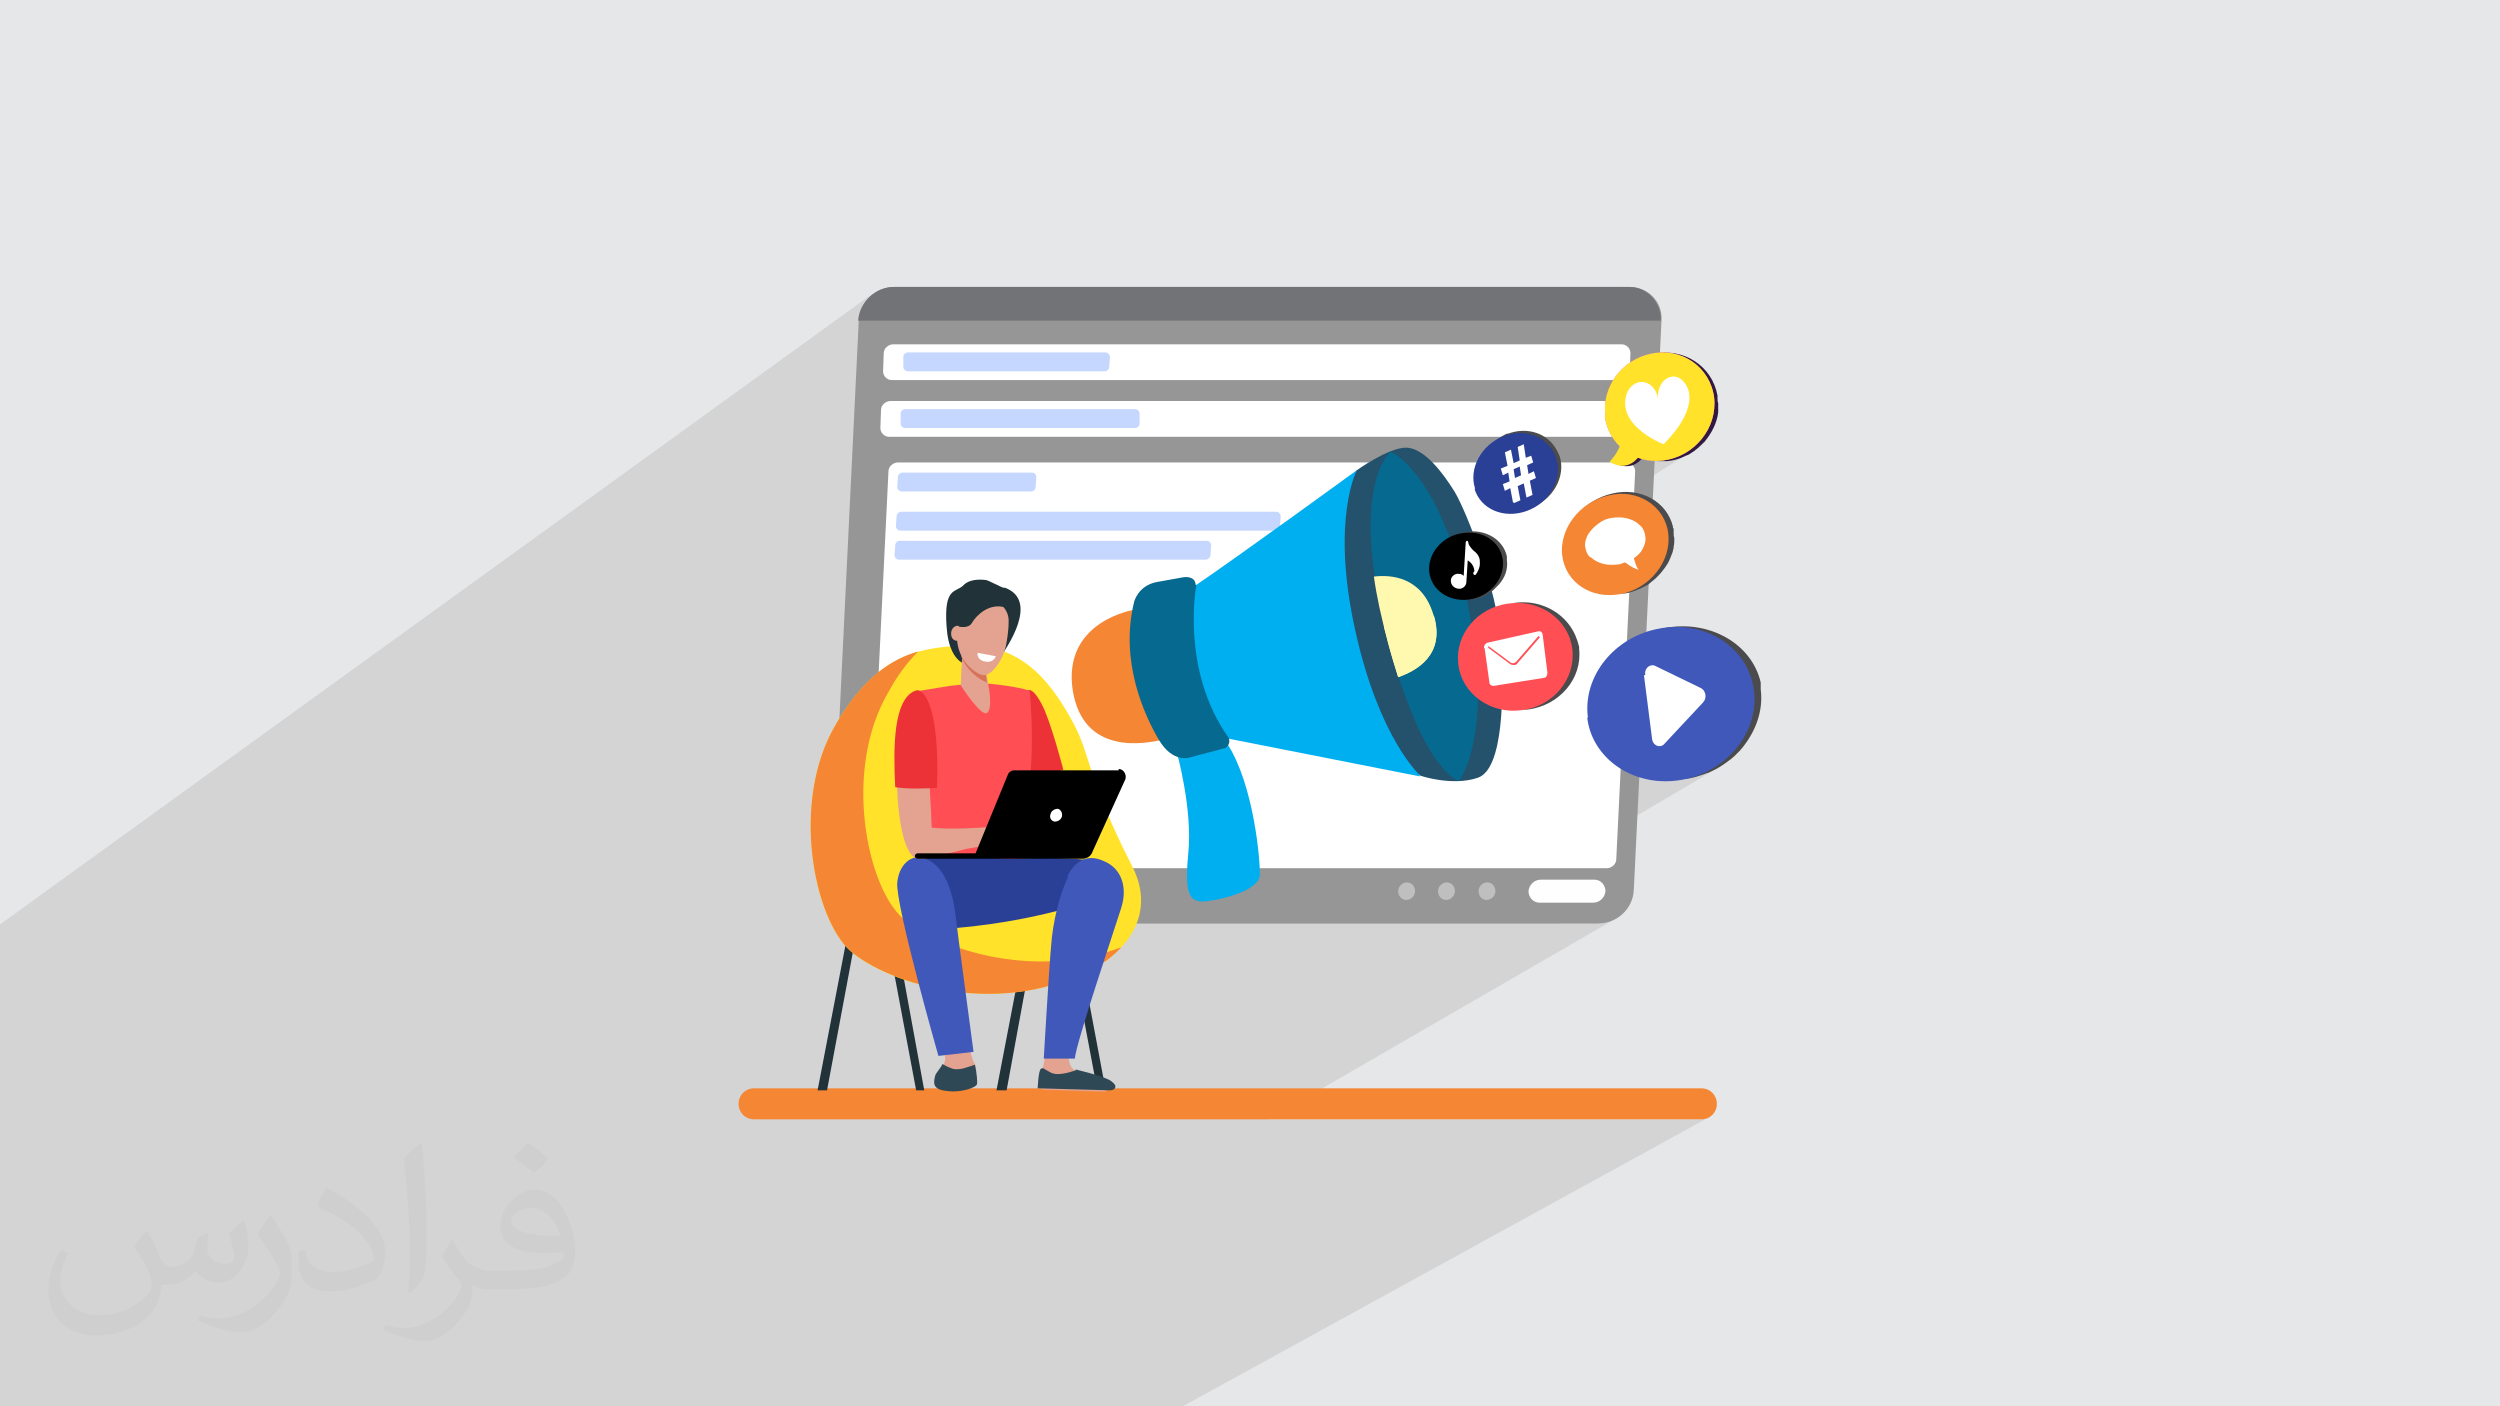<?xml version="1.0" encoding="UTF-8"?>
<!DOCTYPE svg PUBLIC "-//W3C//DTD SVG 1.1//EN" "http://www.w3.org/Graphics/SVG/1.1/DTD/svg11.dtd">
<!-- Creator: CorelDRAW 2017 -->
<svg xmlns="http://www.w3.org/2000/svg" xml:space="preserve" width="3.703in" height="2.083in" version="1.1" style="shape-rendering:geometricPrecision; text-rendering:geometricPrecision; image-rendering:optimizeQuality; fill-rule:evenodd; clip-rule:evenodd"
viewBox="0 0 3703 2083"
 xmlns:xlink="http://www.w3.org/1999/xlink"
 xmlns:xodm="http://www.corel.com/coreldraw/odm/2003">
 <defs>
  <style type="text/css">
   <![CDATA[
    .fil10 {fill:#FEFEFE}
    .fil8 {fill:#727376}
    .fil26 {fill:#FFF8AF}
    .fil7 {fill:#969696}
    .fil23 {fill:#00AFEF}
    .fil24 {fill:#066990}
    .fil25 {fill:#24516C}
    .fil21 {fill:black}
    .fil12 {fill:#213238}
    .fil18 {fill:#2A3F96}
    .fil19 {fill:#2F4855}
    .fil20 {fill:#3F58BA}
    .fil22 {fill:#D8735A}
    .fil14 {fill:#E19B8C}
    .fil17 {fill:#E3A390}
    .fil0 {fill:#E6E7E8}
    .fil15 {fill:#ED3237}
    .fil4 {fill:#F0F0F0}
    .fil3 {fill:#F58634}
    .fil5 {fill:whitesmoke}
    .fil16 {fill:#FF4F55}
    .fil13 {fill:#FFE229}
    .fil6 {fill:white}
    .fil31 {fill:#4B4B4D;fill-rule:nonzero}
    .fil32 {fill:black;fill-rule:nonzero}
    .fil34 {fill:#2A3F96;fill-rule:nonzero}
    .fil33 {fill:#3F58BA;fill-rule:nonzero}
    .fil36 {fill:#F58634;fill-rule:nonzero}
    .fil35 {fill:#FF4F55;fill-rule:nonzero}
    .fil29 {fill:#FFE229;fill-rule:nonzero}
    .fil30 {fill:white;fill-rule:nonzero}
    .fil2 {fill:#373435;fill-opacity:0.031}
    .fil1 {fill:#373435;fill-opacity:0.102}
    .fil9 {fill:#407BFF;fill-opacity:0.302}
    .fil11 {fill:#FEFEFE;fill-opacity:0.4}
    .fil28 {fill:url(#id0);fill-rule:nonzero}
    .fil27 {fill:url(#id1);fill-rule:nonzero}
   ]]>
  </style>
  <linearGradient id="id0" gradientUnits="userSpaceOnUse" x1="5192" y1="1451" x2="5042" y2="1631">
   <stop offset="0" style="stop-opacity:1; stop-color:#FF9085"/>
   <stop offset="1" style="stop-opacity:1; stop-color:#FB6FBB"/>
  </linearGradient>
  <linearGradient id="id1" gradientUnits="userSpaceOnUse" x1="5260" y1="1196" x2="5397" y2="1799">
   <stop offset="0" style="stop-opacity:1; stop-color:#311944"/>
   <stop offset="1" style="stop-opacity:1; stop-color:#893976"/>
  </linearGradient>
 </defs>
 <g id="Layer_x0020_1">
  <polygon class="fil0" points="-1,0 3704,0 3704,2083 -1,2083 "/>
  <polygon class="fil1" points="430,2083 417,2083 411,2083 403,2083 401,2083 400,2083 398,2083 398,2083 397,2083 395,2083 395,2083 395,2083 392,2083 392,2083 388,2083 388,2083 377,2083 376,2083 370,2083 356,2083 355,2083 351,2083 350,2083 346,2083 346,2083 342,2083 335,2083 329,2083 329,2083 324,2083 317,2083 314,2083 314,2083 312,2083 311,2083 308,2083 308,2083 295,2083 290,2083 289,2083 288,2083 288,2083 287,2083 285,2083 281,2083 280,2083 280,2083 279,2083 279,2083 279,2083 279,2083 278,2083 278,2083 277,2083 277,2083 276,2083 276,2083 275,2083 275,2083 274,2083 274,2083 273,2083 272,2083 270,2083 269,2083 265,2083 264,2083 264,2083 264,2083 264,2083 263,2083 263,2083 263,2083 263,2083 263,2083 263,2083 260,2083 252,2083 252,2083 250,2083 250,2083 249,2083 248,2083 248,2083 247,2083 247,2083 247,2083 246,2083 245,2083 245,2083 244,2083 244,2083 243,2083 243,2083 242,2083 242,2083 241,2083 241,2083 241,2083 240,2083 239,2083 238,2083 238,2083 236,2083 236,2083 234,2083 229,2083 227,2083 226,2083 226,2083 226,2083 225,2083 223,2083 218,2083 218,2083 217,2083 215,2083 215,2083 214,2083 211,2083 210,2083 209,2083 209,2083 206,2083 202,2083 200,2083 199,2083 197,2083 197,2083 195,2083 195,2083 190,2083 189,2083 189,2083 187,2083 181,2083 180,2083 178,2083 177,2083 176,2083 175,2083 175,2083 173,2083 173,2083 171,2083 171,2083 171,2083 170,2083 168,2083 167,2083 163,2083 162,2083 162,2083 161,2083 157,2083 156,2083 156,2083 150,2083 150,2083 150,2083 146,2083 146,2083 144,2083 144,2083 144,2083 141,2083 139,2083 139,2083 137,2083 137,2083 136,2083 134,2083 132,2083 126,2083 126,2083 122,2083 120,2083 118,2083 116,2083 116,2083 114,2083 112,2083 111,2083 110,2083 107,2083 107,2083 107,2083 107,2083 105,2083 105,2083 103,2083 100,2083 99,2083 99,2083 98,2083 98,2083 97,2083 96,2083 96,2083 96,2083 92,2083 92,2083 91,2083 88,2083 88,2083 87,2083 86,2083 84,2083 84,2083 83,2083 82,2083 80,2083 73,2083 71,2083 71,2083 69,2083 68,2083 66,2083 64,2083 61,2083 54,2083 51,2083 48,2083 46,2083 44,2083 42,2083 42,2083 40,2083 39,2083 39,2083 38,2083 35,2083 27,2083 23,2083 9,2083 9,2083 7,2083 7,2083 6,2083 5,2083 5,2083 -1,2083 -1,2078 -1,2075 -1,2071 -1,2070 -1,2070 -1,2058 -1,2051 -1,2050 -1,2047 -1,2044 -1,2027 -1,2027 -1,2026 -1,2024 -1,2023 -1,2021 -1,2019 -1,2015 -1,2014 -1,2014 -1,2013 -1,2004 -1,2003 -1,1997 -1,1996 -1,1988 -1,1980 -1,1977 -1,1976 -1,1966 -1,1963 -1,1961 -1,1957 -1,1957 -1,1955 -1,1955 -1,1953 -1,1952 -1,1948 -1,1945 -1,1944 -1,1936 -1,1936 -1,1930 -1,1926 -1,1926 -1,1926 -1,1925 -1,1905 -1,1905 -1,1902 -1,1900 -1,1900 -1,1898 -1,1896 -1,1895 -1,1888 -1,1887 -1,1884 -1,1881 -1,1881 -1,1877 -1,1869 -1,1868 -1,1868 -1,1864 -1,1864 -1,1856 -1,1849 -1,1842 -1,1832 -1,1831 -1,1830 -1,1779 -1,1777 -1,1771 -1,1769 -1,1741 -1,1731 -1,1719 -1,1715 -1,1704 -1,1694 -1,1682 -1,1682 -1,1681 -1,1679 -1,1655 -1,1645 -1,1634 -1,1633 -1,1632 -1,1630 -1,1616 -1,1613 -1,1610 -1,1575 -1,1564 -1,1552 -1,1549 -1,1530 -1,1525 -1,1525 -1,1522 -1,1504 -1,1502 -1,1494 -1,1481 -1,1478 -1,1454 -1,1451 -1,1391 -1,1391 -1,1370 -1,1370 1291,436 1288,439 1295,434 1291,436 1288,440 1284,443 1281,447 1278,451 1276,456 1274,460 1273,465 1272,470 1271,475 1271,475 2460,475 2407,509 2408,510 2410,511 2412,512 2414,514 2415,517 2416,519 2416,522 2415,536 2415,536 2415,536 2415,539 2421,535 2415,540 2414,549 2414,552 2413,555 2412,557 2410,559 2408,561 2390,572 2388,577 2385,584 2384,592 2384,592 2384,592 2421,569 2425,567 2428,566 2433,566 2438,567 2442,569 2446,572 2448,574 2467,562 2471,560 2475,558 2479,558 2482,559 2486,560 2489,561 2492,564 2495,567 2497,570 2499,573 2499,573 2501,580 2502,588 2502,595 2501,602 2498,609 2495,616 2492,623 2488,629 2484,635 2479,641 2475,646 2472,650 2469,653 2466,656 2465,658 2464,658 2433,677 2435,678 2436,678 2437,679 2438,679 2439,679 2440,679 2441,680 2441,680 2441,680 2441,680 2441,680 2443,680 2445,681 2446,681 2448,681 2450,681 2452,682 2454,682 2456,682 2456,682 2456,682 2456,682 2457,682 2457,682 2457,682 2457,682 2457,682 2458,682 2458,682 2458,682 2458,682 2458,682 2458,682 2458,682 2458,682 2458,682 2458,682 2458,682 2459,682 2459,682 2459,682 2459,682 2459,682 2460,682 2460,682 2460,682 2460,682 2460,682 2460,682 2460,682 2460,682 2460,682 2460,682 2460,682 2461,682 2461,682 2461,682 2461,682 2461,682 2462,682 2462,682 2462,682 2462,682 2462,682 2462,682 2462,682 2462,682 2462,682 2462,682 2462,682 2463,682 2463,682 2463,682 2463,682 2463,682 2463,682 2464,682 2464,682 2464,682 2464,682 2464,682 2464,682 2464,682 2464,682 2464,682 2464,682 2465,682 2465,682 2465,682 2465,682 2465,682 2465,682 2466,682 2466,682 2466,682 2466,682 2466,682 2466,682 2466,682 2466,682 2466,682 2466,682 2466,682 2473,681 2481,678 2489,675 2496,672 2486,678 2489,677 2493,675 2496,674 2496,674 2496,674 2496,674 2496,674 2497,674 2497,673 2497,673 2497,673 2498,673 2498,673 2498,673 2499,673 2499,672 2499,672 2500,672 2500,672 2500,672 2501,672 2501,671 2501,671 2501,671 2502,671 2502,671 2502,671 2502,671 2503,670 2503,670 2503,670 2504,670 2504,670 2504,669 2505,669 2505,669 2421,722 2418,770 2421,771 2423,772 2425,774 2427,775 2429,777 2430,779 2432,780 2433,782 2434,784 2435,786 2436,788 2436,791 2437,793 2437,795 2437,797 2437,799 2437,801 2436,802 2436,804 2435,806 2434,808 2433,810 2432,812 2432,812 2479,783 2479,783 2432,812 2431,814 2430,815 2429,817 2427,819 2426,820 2424,822 2420,826 2422,832 2422,834 2423,835 2424,837 2424,838 2425,839 2426,841 2427,842 2427,843 2414,852 2413,876 2416,876 2423,872 2430,868 2417,876 2418,876 2421,875 2423,874 2426,873 2429,872 2429,872 2430,871 2430,871 2431,871 2431,871 2431,870 2432,870 2432,870 2433,870 2433,869 2434,869 2434,869 2435,869 2435,868 2436,868 2436,868 2436,868 2437,867 2437,867 2438,867 2438,867 2439,866 2413,882 2409,950 2412,948 2409,950 2409,953 2420,947 2414,950 2409,954 2409,954 2407,1007 2441,986 2439,988 2437,990 2436,993 2435,996 2435,1000 2435,1000 2446,1094 2447,1098 2449,1101 2451,1103 2454,1104 2457,1105 2460,1105 2463,1103 2407,1137 2407,1137 2415,1141 2423,1145 2431,1148 2439,1151 2448,1153 2448,1153 2448,1153 2448,1153 2448,1153 2451,1154 2453,1154 2456,1154 2458,1155 2461,1155 2463,1155 2466,1155 2469,1156 2469,1156 2469,1156 2469,1156 2469,1156 2469,1156 2469,1156 2469,1156 2469,1156 2469,1156 2470,1156 2470,1156 2470,1156 2471,1156 2471,1156 2471,1156 2472,1156 2472,1156 2472,1156 2472,1156 2472,1156 2472,1156 2472,1156 2472,1156 2472,1156 2472,1156 2473,1156 2473,1156 2473,1156 2474,1156 2474,1156 2474,1156 2475,1156 2475,1156 2475,1156 2475,1156 2475,1156 2475,1156 2475,1156 2475,1156 2475,1156 2476,1156 2476,1156 2476,1156 2476,1156 2477,1156 2477,1156 2477,1156 2478,1156 2478,1156 2478,1156 2478,1156 2478,1156 2478,1156 2478,1156 2478,1156 2478,1156 2479,1156 2479,1156 2479,1156 2480,1156 2480,1156 2480,1156 2480,1156 2481,1156 2481,1156 2481,1156 2481,1156 2481,1156 2481,1156 2481,1156 2481,1156 2482,1156 2482,1155 2482,1155 2482,1155 2483,1155 2483,1155 2483,1155 2483,1155 2484,1155 2484,1155 2484,1155 2484,1155 2484,1155 2484,1155 2484,1155 2485,1155 2485,1155 2485,1155 2485,1155 2485,1155 2486,1155 2486,1155 2486,1155 2486,1155 2487,1155 2487,1155 2487,1155 2487,1155 2487,1155 2487,1155 2488,1155 2488,1155 2488,1155 2488,1155 2488,1155 2488,1155 2489,1155 2489,1155 2489,1155 2489,1155 2490,1155 2490,1155 2490,1155 2490,1155 2490,1155 2490,1155 2491,1155 2491,1155 2491,1155 2491,1155 2491,1155 2492,1155 2492,1155 2492,1155 2493,1155 2493,1154 2494,1154 2494,1154 2494,1154 2498,1154 2504,1152 2510,1150 2516,1148 2522,1146 2528,1143 2533,1140 2539,1137 2519,1149 2520,1148 2524,1147 2529,1145 2529,1145 2530,1145 2531,1144 2531,1144 2532,1144 2533,1143 2533,1143 2534,1143 2537,1141 2541,1140 2544,1138 2547,1136 2396,1225 2394,1273 2393,1276 2392,1278 2391,1281 2389,1283 2387,1284 2355,1303 2361,1303 2365,1304 2368,1305 2371,1306 2373,1308 2375,1311 2376,1313 2377,1317 2377,1320 2377,1323 2376,1326 2374,1329 2372,1332 2369,1334 2311,1368 2367,1368 2372,1368 2377,1367 2381,1366 2386,1364 2391,1362 1879,1658 2520,1658 2525,1658 2529,1657 2533,1654 1752,2083 1146,2083 1133,2083 1083,2083 1069,2083 1030,2083 1024,2083 1013,2083 959,2083 955,2083 943,2083 942,2083 941,2083 937,2083 935,2083 924,2083 924,2083 922,2083 921,2083 920,2083 920,2083 919,2083 919,2083 917,2083 916,2083 915,2083 914,2083 912,2083 912,2083 910,2083 909,2083 907,2083 906,2083 904,2083 904,2083 895,2083 892,2083 882,2083 882,2083 882,2083 882,2083 872,2083 862,2083 859,2083 853,2083 845,2083 842,2083 839,2083 837,2083 830,2083 823,2083 819,2083 795,2083 790,2083 787,2083 760,2083 755,2083 736,2083 717,2083 715,2083 715,2083 701,2083 693,2083 689,2083 672,2083 668,2083 662,2083 660,2083 655,2083 651,2083 651,2083 638,2083 637,2083 634,2083 632,2083 601,2083 594,2083 590,2083 590,2083 589,2083 584,2083 584,2083 583,2083 580,2083 576,2083 575,2083 572,2083 572,2083 569,2083 569,2083 569,2083 568,2083 566,2083 565,2083 565,2083 563,2083 562,2083 562,2083 562,2083 561,2083 560,2083 558,2083 558,2083 554,2083 554,2083 551,2083 550,2083 546,2083 546,2083 546,2083 546,2083 545,2083 531,2083 530,2083 530,2083 503,2083 483,2083 470,2083 470,2083 470,2083 470,2083 469,2083 468,2083 466,2083 466,2083 465,2083 461,2083 460,2083 459,2083 459,2083 458,2083 458,2083 457,2083 456,2083 456,2083 455,2083 455,2083 455,2083 454,2083 454,2083 453,2083 452,2083 452,2083 452,2083 451,2083 451,2083 449,2083 449,2083 447,2083 447,2083 442,2083 439,2083 438,2083 437,2083 432,2083 "/>
  <path class="fil2" d="M219 1825c7,11 12,21 16,32 3,7 5,19 21,19 5,0 11,-1 17,-5 7,-3 12,-9 14,-17l6 -21 15 -7 1 1c-2,8 -2,15 -2,21 0,18 15,24 27,24 7,0 13,-3 13,-10 0,-8 -4,-22 -8,-35 7,-7 14,-14 22,-20l1 1c4,15 6,30 6,40 0,10 -4,20 -8,27 -7,14 -20,25 -36,25 -12,0 -25,-6 -34,-17l-1 0c-9,11 -22,20 -43,20l-7 0c-1,14 -4,24 -9,33 -13,25 -50,42 -85,42 -49,0 -73,-28 -73,-66 0,-23 7,-45 19,-60l10 4c-7,14 -12,27 -12,40 0,35 29,52 61,52 30,0 68,-20 75,-42 -2,-25 -12,-36 -26,-59 4,-7 10,-15 17,-23l1 0 0 0 2 1 0 0zm563 -132c10,6 20,14 30,23 -6,8 -12,15 -21,21 -10,-8 -20,-15 -30,-22 7,-8 14,-15 20,-22l1 0 0 0zm5 96c-17,0 -30,11 -30,19 0,17 33,23 73,23 -5,-20 -22,-42 -43,-42zm-37 93c22,0 41,-1 55,-4 16,-4 30,-12 30,-18 0,-2 0,-3 -1,-5 -9,1 -19,1 -29,1 -29,0 -52,-7 -60,-23 -2,-4 -4,-10 -4,-15 0,-16 7,-32 19,-42 10,-9 21,-14 33,-14 20,0 37,17 48,42 6,14 11,30 11,51 0,14 -4,25 -12,34 -16,15 -45,21 -90,21l-20 0 0 0 -5 0c-11,0 -19,-2 -25,-7l-1 0c0,2 1,5 1,7 0,10 -3,23 -10,33 -20,30 -42,43 -60,43 -19,0 -42,-7 -63,-17l4 -7c7,3 16,5 29,5 34,0 78,-33 84,-64 -1,-3 -3,-6 -7,-10 -10,-12 -16,-22 -22,-32 5,-10 10,-18 14,-25l2 0c14,29 28,46 57,46l4 0 0 0 21 0 0 0 -3 0 0 0zm-146 31c2,-14 3,-29 3,-43l0 -21c0,-39 -5,-96 -9,-133 7,-8 17,-17 25,-23l2 1c5,47 7,101 7,151 0,13 -1,26 -2,35 -1,12 -8,21 -22,35l-3 -1 0 0 -1 -1 0 0zm-151 -62c1,18 10,33 41,33 20,0 36,-5 55,-14 3,-2 5,-3 5,-5 0,-12 -9,-27 -24,-41 -14,-13 -34,-25 -51,-32 -6,-3 -8,-5 -8,-8 0,-5 7,-17 13,-24l2 0c20,11 43,27 60,44 15,16 25,33 25,51 0,13 -4,26 -11,38 -22,11 -46,20 -70,20 -29,0 -48,-13 -48,-45 0,-3 0,-9 1,-16l10 0 0 0 0 -1 0 0zm-52 -52l18 29c7,11 13,22 13,41l0 24c0,19 -12,39 -32,60 -15,14 -29,20 -42,20 -19,0 -40,-6 -65,-17l3 -7c8,2 17,4 28,4 35,0 72,-26 88,-58 2,-4 3,-7 3,-9 0,-4 -2,-8 -4,-11 -9,-17 -19,-33 -30,-47 6,-9 12,-18 18,-27l2 0 0 0 0 -2 0 0z"/>
  <path class="fil3" d="M1117 1612l1403 0c13,0 23,10 23,23l0 0c0,13 -10,23 -23,23l-1403 0c-13,0 -23,-10 -23,-23l0 0c0,-13 10,-23 23,-23z"/>
  <rect class="fil4" x="1433" y="512" width="178" height="519"/>
  <rect class="fil5" x="1395" y="512" width="204" height="519"/>
  <rect class="fil6" transform="matrix(6.82955E-17 -1.115 1.115 6.82955E-17 1412.43 1011.09)" width="429" height="153"/>
  <path class="fil5" d="M1541 621l0 303c0,20 -16,35 -35,35l-18 0c-20,0 -35,-16 -35,-35l0 -303c0,-20 16,-35 35,-35l18 0c19,0 35,16 35,35z"/>
  <path class="fil7" d="M2367 1368l-1089 0c-27,0 -49,-22 -47,-50l41 -843c1,-27 25,-50 53,-50l1089 0c27,0 49,22 47,50l-41 843c-1,28 -25,50 -53,50z"/>
  <path class="fil8" d="M2413 425l-1089 0c-27,0 -51,22 -53,50l1189 0c1,-27 -20,-50 -47,-50z"/>
  <path class="fil6" d="M2400 563l-1079 0c-7,0 -13,-6 -13,-13l1 -27c0,-7 7,-13 14,-13l1079 0c7,0 13,6 13,13l-1 27c0,7 -7,13 -14,13z"/>
  <path class="fil9" d="M1637 550l-292 0c-4,0 -7,-3 -7,-7l0 -14c0,-4 3,-7 7,-7l292 0c4,0 7,3 7,7l-1 14c0,4 -3,7 -7,7z"/>
  <path class="fil6" d="M2396 647l-1079 0c-7,0 -13,-6 -13,-13l1 -27c0,-7 7,-13 14,-13l1079 0c7,0 13,6 13,13l-1 27c0,7 -7,13 -14,13z"/>
  <path class="fil9" d="M1681 634l-340 0c-4,0 -7,-3 -7,-7l0 -14c0,-4 3,-7 7,-7l340 0c4,0 7,3 7,7l0 14c0,4 -3,7 -7,7z"/>
  <path class="fil6" d="M2380 1286l-1079 0c-7,0 -13,-6 -13,-13l28 -575c0,-7 7,-13 14,-13l1079 0c7,0 13,6 13,13l-28 575c0,7 -7,13 -14,13z"/>
  <path class="fil9" d="M1527 728l-191 0c-4,0 -7,-3 -7,-7l1 -14c0,-4 3,-7 7,-7l191 0c4,0 7,3 7,7l-1 14c0,4 -3,7 -7,7z"/>
  <path class="fil9" d="M1889 786l-555 0c-4,0 -7,-3 -7,-7l1 -14c0,-4 3,-7 7,-7l555 0c4,0 7,3 7,7l-1 14c0,4 -3,7 -7,7z"/>
  <path class="fil9" d="M1786 829l-454 0c-4,0 -7,-3 -7,-7l1 -14c0,-4 3,-7 7,-7l454 0c4,0 7,3 7,7l-1 14c0,4 -4,7 -7,7z"/>
  <path class="fil10" d="M2280 1337l80 0c9,0 17,-7 18,-17l0 0c0,-9 -7,-17 -16,-17l-80 0c-9,0 -17,7 -18,17l0 0c0,9 7,17 16,17z"/>
  <path class="fil11" d="M2190 1320c0,7 5,13 12,13 7,0 13,-6 13,-13 0,-7 -5,-13 -12,-13 -7,0 -13,6 -13,13z"/>
  <path class="fil11" d="M2130 1320c0,7 5,13 12,13 7,0 13,-6 13,-13 0,-7 -5,-13 -12,-13 -7,0 -13,6 -13,13z"/>
  <path class="fil11" d="M2071 1320c0,7 5,13 12,13 7,0 13,-6 13,-13 0,-7 -5,-13 -12,-13 -7,0 -13,6 -13,13z"/>
  <g id="_3117288830368">
   <polygon class="fil12" points="1225,1615 1211,1615 1265,1334 1277,1337 "/>
   <polygon class="fil12" points="1625,1613 1637,1611 1585,1334 1573,1337 "/>
   <polygon class="fil12" points="1491,1615 1476,1615 1530,1334 1542,1337 "/>
   <polygon class="fil12" points="1357,1615 1369,1615 1318,1336 1305,1338 "/>
   <path class="fil13" d="M1410 957c-48,5 -110,11 -172,116 -68,115 -32,288 21,335 53,48 228,107 375,18 0,0 89,-53 43,-143 -70,-137 -60,-165 -91,-219 -30,-53 -75,-118 -176,-108z"/>
   <path class="fil3" d="M1238 1073c42,-72 84,-97 122,-108 -15,15 -30,34 -44,60 -68,115 -32,288 21,335 47,42 190,94 324,43 -14,15 -27,23 -27,23 -147,89 -321,30 -375,-18 -53,-48 -89,-220 -21,-335z"/>
   <polygon class="fil14" points="1563,1132 1575,1169 1538,1154 "/>
   <path class="fil15" d="M1524 1022c3,0 9,2 19,21 13,24 32,97 32,97l-56 20 -7 -15 -12 -117c0,1 23,-6 24,-6z"/>
   <path class="fil16" d="M1451 1012c16,0 56,5 74,11 0,0 13,115 -12,203 -6,20 5,82 5,82l-165 -2c0,0 20,-149 12,-173 -8,-25 -8,-109 -8,-109 0,0 1,0 37,-6 16,-3 39,-5 57,-5z"/>
   <path class="fil17" d="M1432 1521c0,0 4,42 11,53 7,11 -1,32 -1,34 -1,3 -14,6 -36,4 -22,-2 -22,-7 -20,-15 2,-8 13,-19 14,-27 1,-8 -7,-36 -7,-36l39 -14z"/>
   <path class="fil18" d="M1498 1272c0,0 114,-6 139,9 25,15 -5,47 -5,47 0,0 -93,40 -248,49 -37,2 -40,-96 -33,-104 7,-8 146,-1 146,-1z"/>
   <path class="fil19" d="M1403 1616c-23,-2 -20,-13 -18,-22 1,-5 8,-11 11,-18 2,1 6,4 15,7 10,3 24,-3 33,-6 3,12 4,27 3,29 0,4 -22,13 -44,10z"/>
   <path class="fil20" d="M1415 1353c4,34 27,205 27,205l-52 6c0,0 -64,-224 -61,-257 4,-34 27,-37 27,-37 0,0 47,-8 59,83z"/>
   <path class="fil17" d="M1355 1036c15,-6 23,133 25,190 27,3 75,0 86,-1 6,-1 18,-5 24,-6 6,-1 11,-1 13,-1 1,0 30,12 32,14 3,3 11,11 10,15 -1,4 -15,-10 -15,-10l-7 -4c8,8 25,20 23,24 -2,4 -18,-8 -28,-15 9,8 20,23 18,25 -2,2 -15,-15 -29,-20 -5,-2 -11,4 -14,4 -3,1 -8,1 -11,1l-15 -4c-5,1 -5,4 -11,5 -6,1 -15,3 -23,4 -44,11 -58,15 -72,15 -41,1 -43,-223 -7,-236z"/>
   <path class="fil15" d="M1326 1166c-3,-58 -3,-131 30,-143 13,-5 36,25 32,144 -18,1 -43,2 -62,-1z"/>
   <polygon class="fil14" points="1510,1141 1506,1141 1456,1265 1460,1264 "/>
   <path class="fil17" d="M1584 1557c0,0 -4,15 4,25 8,10 42,19 46,25 4,5 4,10 4,10l-95 -3 1 -29 4 -20 36 -7z"/>
   <path class="fil19" d="M1594 1585c0,0 -25,10 -37,4 -12,-6 -11,-8 -15,-6 -4,2 -5,29 -5,29l107 3c8,0 11,-6 5,-11 -4,-4 -9,-6 -12,-7 -7,-4 -44,-13 -44,-13z"/>
   <path class="fil20" d="M1581 1298c7,-15 24,-36 53,-23 28,11 36,40 27,69 -9,29 -67,200 -69,224l-46 0c0,0 8,-136 11,-168 2,-31 12,-75 25,-101z"/>
   <path class="fil21" d="M1657 1141l-155 0c-4,0 -8,3 -9,6l-48 117 -86 0c-2,0 -4,2 -4,4l0 0c0,2 2,4 4,4l244 0c7,0 13,-4 15,-10l49 -108c2,-7 -3,-15 -10,-15z"/>
   <path class="fil6" d="M1573 1209c-1,5 -6,8 -11,8 -5,-1 -8,-6 -6,-11 1,-5 6,-8 11,-8 4,1 7,6 6,11z"/>
   <path class="fil12" d="M1488 871c-5,-1 -9,-4 -14,-6 -5,-2 -11,-6 -15,-6 -8,-1 -24,-1 -32,8 -11,11 -29,2 -25,60 4,66 41,59 41,58 1,-1 33,-42 33,-42 0,0 11,25 11,23 -1,-1 56,-77 0,-96z"/>
   <path class="fil17" d="M1460 991l4 24c0,0 7,34 -2,41 -9,6 -39,-41 -39,-41l3 -60 34 37z"/>
   <path class="fil22" d="M1424 973c8,20 25,33 38,38l-3 -20 -34 -37 -1 19z"/>
   <path class="fil17" d="M1458 889c20,-3 37,13 36,32 0,8 -1,19 -3,30 -4,27 -23,51 -35,49 -12,-2 -43,-25 -38,-65 4,-23 20,-43 40,-46z"/>
   <path class="fil17" d="M1427 940c-1,6 -6,10 -11,9 -5,-1 -8,-6 -7,-13 1,-6 6,-10 11,-9 5,1 8,7 7,13z"/>
   <path class="fil12" d="M1420 928c0,0 15,4 20,-6 6,-10 25,-30 50,-22 25,8 -22,-21 -24,-21 -2,0 -26,0 -26,0 0,0 -18,15 -19,17 -1,1 -6,20 -6,20l5 12z"/>
   <path class="fil6" d="M1448 967l27 5c0,0 -3,10 -15,8 -14,-2 -12,-13 -12,-13z"/>
  </g>
  <g id="_3117288822368">
   <g>
    <path class="fil3" d="M1681 903c0,0 -108,16 -92,120 16,97 108,78 132,73 24,-5 -40,-193 -40,-193z"/>
    <path class="fil23" d="M1743 1114c0,0 24,85 17,151 -6,62 3,72 26,70 23,-2 78,-16 80,-38 1,-22 -9,-135 -48,-195 -38,-60 -75,12 -75,12z"/>
    <path class="fil23" d="M2009 697c0,0 -180,131 -238,170l-34 51 24 147 58 29 284 56 -6 -32 -51 -143 -26 -163 -8 -100 -2 -15z"/>
    <path class="fil24" d="M1772 867c0,0 -24,125 48,226 0,0 4,9 -5,15l-53 14c0,0 -25,9 -46,-27 -21,-36 -58,-116 -36,-204 0,0 6,-24 34,-29l39 -7c0,0 17,-3 18,11z"/>
    <path class="fil25" d="M2009 697c0,0 47,-34 74,-34 27,1 54,37 72,66 17,29 63,144 68,222 5,78 4,188 -34,201 -38,13 -85,-3 -85,-3 0,0 -61,-53 -97,-217 -36,-164 3,-236 3,-236z"/>
    <path class="fil24" d="M2161 1157c0,0 44,-57 22,-210 -35,-241 -123,-278 -123,-278 0,0 -65,50 -3,283 51,192 104,205 104,205z"/>
    <path class="fil26" d="M2035 854c4,29 11,61 21,98 5,19 10,35 15,51 27,-10 71,-33 52,-93 -17,-56 -63,-59 -88,-56z"/>
    <path class="fil26" d="M2056 952c5,19 10,35 15,51 27,-9 70,-33 53,-91l-74 17c2,7 4,15 6,23z"/>
   </g>
   <path class="fil27" d="M2390 684c0,0 10,-10 15,-24 -12,-12 -20,-27 -22,-44 -5,-42 24,-83 67,-92 44,-9 86,18 94,62 0,0 0,0 0,0 0,1 0,1 0,2 0,0 0,0 0,0 0,1 0,1 0,2 0,3 0,5 1,7 0,1 0,2 0,3 0,2 0,4 0,6 0,1 0,2 0,3 0,1 0,1 0,2 -2,16 -10,31 -20,43 0,0 0,1 -1,1 -4,4 -8,8 -12,11 0,0 -1,0 -1,1 -2,1 -4,3 -6,4 -1,1 -2,1 -3,2 -1,0 -1,1 -2,1 -1,0 -2,1 -3,1 -1,0 -1,1 -2,1 -8,4 -16,6 -25,7 -1,0 -1,0 -2,0 0,0 0,0 -1,0 0,0 -1,0 -1,0 0,0 0,0 -1,0 0,0 -1,0 -1,0 0,0 0,0 -1,0 0,0 -1,0 -1,0 0,0 0,0 0,0 -1,0 -1,0 -2,0 0,0 0,0 0,0 -1,0 -1,0 -2,0 0,0 0,0 0,0 -1,0 -1,0 -2,0 0,0 0,0 0,0 -5,0 -10,-1 -15,-2 0,0 0,0 0,0 -3,-1 -6,-2 -8,-3 -5,7 -20,20 -43,7l0 0z"/>
   <path class="fil28" d="M2377 616c5,42 43,72 87,66 46,-6 80,-48 75,-93 -6,-46 -49,-75 -94,-65 -43,9 -73,50 -67,92l0 0z"/>
   <path class="fil29" d="M2377 616c5,42 43,72 87,66 46,-6 80,-48 75,-93 -6,-46 -49,-75 -94,-65 -43,9 -73,50 -67,92l0 0z"/>
   <path class="fil29" d="M2429 674c0,0 -16,28 -45,10 0,0 20,-19 18,-41l28 31 0 0z"/>
   <path class="fil30" d="M2499 573l0 0c-5,-10 -14,-17 -23,-15 -13,2 -22,17 -20,34 -2,-17 -14,-28 -28,-26 -10,2 -18,11 -20,23l0 0c-9,44 56,69 56,69 0,0 52,-48 35,-85l0 0z"/>
   <path class="fil31" d="M2177 887c0,0 0,0 0,0 0,0 -1,0 -1,0 0,0 0,0 0,0 0,0 -1,0 -1,0 0,0 0,0 0,0 0,0 -1,0 -1,0 0,0 0,0 0,0 0,0 -1,0 -1,0 0,0 0,0 0,0 0,0 -1,0 -1,0 0,0 0,0 0,0 0,0 -1,0 -1,0 0,0 0,0 0,0 -3,0 -6,0 -9,-1 0,0 0,0 0,0 -21,-4 -37,-20 -40,-40 -3,-27 18,-52 48,-58 29,-5 56,10 62,36 0,0 0,0 0,0 0,0 0,0 0,1 0,0 0,0 0,1 0,0 0,0 0,1 0,0 0,0 0,1 0,0 0,0 0,0 0,0 0,1 0,1 2,14 -3,27 -12,37 -1,1 -1,1 -2,2 -1,1 -1,1 -2,2 0,0 -1,1 -1,1 -1,1 -1,1 -2,2 -1,1 -1,1 -2,2 -1,0 -1,1 -2,1 -3,3 -7,5 -11,7 -1,0 -2,1 -2,1 -5,2 -10,3 -15,4 0,0 -1,0 -1,0 0,0 0,0 0,0 0,0 -1,0 -1,0l0 0z"/>
   <path class="fil32" d="M2117 847c3,27 29,45 59,41 30,-4 53,-30 50,-58 -3,-28 -31,-46 -62,-40 -29,5 -50,31 -47,58z"/>
   <path class="fil30" d="M2188 848c2,-4 4,-8 4,-13 0,-3 0,-6 -1,-9 -2,-5 -5,-8 -8,-10 -2,-2 -4,-4 -6,-7l0 0c-1,-2 -2,-3 -2,-5 0,-1 -1,-3 -2,-3 -1,0 -2,1 -2,3l-3 49c-2,-2 -4,-3 -7,-3 -6,-1 -12,4 -12,10 0,6 4,11 11,12 6,1 12,-4 12,-10l2 -32c3,2 9,6 10,16 0,0 -1,1 -1,1 -1,1 -1,3 0,4 1,1 2,1 3,0 1,-1 1,-2 2,-3 0,0 0,0 0,0l0 0z"/>
   <path class="fil31" d="M2488 1155c0,0 -1,0 -1,0 -1,0 -1,0 -2,0 0,0 -1,0 -1,0 -1,0 -1,0 -2,0 0,0 -1,0 -1,0 -1,0 -1,0 -2,0 0,0 -1,0 -1,0 -1,0 -1,0 -2,0 0,0 -1,0 -1,0 -1,0 -2,0 -2,0 0,0 0,0 -1,0 -1,0 -2,0 -3,0 0,0 0,0 0,0 -7,0 -14,-1 -20,-2 0,0 0,0 0,0 -48,-10 -85,-45 -91,-91 -7,-60 40,-119 109,-132 66,-12 128,24 141,81 0,0 0,1 0,1 0,0 0,1 0,1 0,0 0,1 0,1 0,0 0,1 0,1 0,1 0,1 0,2 0,0 0,1 0,1 0,1 0,2 0,3 4,31 -7,61 -26,85 -1,2 -3,3 -4,5 -1,1 -3,3 -4,4 -1,1 -1,1 -2,2 -1,1 -3,3 -4,4 -2,1 -3,3 -5,4 -1,1 -3,2 -4,3 -8,6 -16,11 -25,15 -2,1 -4,2 -5,2 -11,4 -22,8 -35,9 -1,0 -2,0 -3,0 0,0 -1,0 -1,0 -1,0 -1,0 -2,0l0 0z"/>
   <path class="fil33" d="M2351 1063c7,60 67,102 134,93 69,-9 121,-69 113,-133 -8,-64 -72,-105 -140,-92 -67,12 -114,71 -106,132z"/>
   <path class="fil30" d="M2435 1000l12 94c1,11 13,15 19,7l57 -61c6,-7 3,-18 -4,-21l-68 -33c-8,-3 -16,5 -14,14l0 0z"/>
   <path class="fil31" d="M2232 643c30,-12 61,-1 74,24 0,0 0,0 0,0 1,1 1,3 2,4 0,0 0,0 0,0 0,1 1,1 1,2 0,0 0,0 0,0 0,1 0,1 1,2 10,31 -10,66 -44,78 -1,0 -2,1 -3,1 0,0 0,0 0,0 -1,0 -2,1 -3,1 0,0 0,0 0,0 -1,0 -2,0 -2,1 0,0 0,0 0,0 -1,0 -2,0 -2,0 0,0 0,0 0,0 -1,0 -2,0 -2,0 0,0 0,0 0,0 -1,0 -2,0 -2,0 0,0 0,0 0,0 -1,0 -1,0 -2,0 0,0 0,0 -1,0 -1,0 -1,0 -2,0 0,0 0,0 0,0 0,0 0,0 0,0 -25,0 -47,-14 -54,-37 -9,-30 10,-65 42,-78l0 0z"/>
   <path class="fil34" d="M2184 724c9,30 43,45 77,33 34,-12 54,-47 44,-78 -10,-31 -45,-46 -78,-33 -33,13 -52,48 -42,78l0 0z"/>
   <path class="fil30" d="M2241 744l-4 -21 -8 4 -3 -10 10 -4 -2 -13 -8 4 -3 -10 10 -4 -4 -20 9 -4 4 20 9 -4 -3 -20 9 -4 3 20 8 -3 3 10 -9 4 2 13 8 -4 3 10 -9 4 4 21 -9 4 -4 -21 -9 4 4 21 -9 4 0 0zm12 -40l-2 -13 -9 4 2 13 9 -4 0 0z"/>
   <path class="fil31" d="M2243 893c42,-6 81,18 93,55 0,0 0,0 0,0 1,2 1,4 2,6 0,0 0,0 0,0 0,1 0,2 1,3 0,0 0,0 0,1 0,1 0,2 0,3 5,44 -29,84 -76,90 -1,0 -3,0 -4,0 0,0 0,0 0,0 -1,0 -2,0 -4,0 0,0 0,0 -1,0 -1,0 -2,0 -3,0 0,0 0,0 -1,0 -1,0 -2,0 -3,0 0,0 0,0 -1,0 -1,0 -2,0 -3,0 0,0 0,0 -1,0 -1,0 -2,0 -3,0 0,0 0,0 -1,0 -1,0 -2,0 -3,0 0,0 0,0 -1,0 -1,0 -2,0 -3,-1 0,0 0,0 -1,0 0,0 0,0 0,0 -33,-8 -58,-33 -62,-66 -5,-43 27,-83 74,-89l0 0z"/>
   <path class="fil35" d="M2160 984c5,43 47,74 93,68 47,-5 81,-46 76,-90 -5,-44 -48,-75 -95,-68 -46,6 -79,46 -74,89l0 0z"/>
   <path class="fil30" d="M2199 960l7 50c0,4 3,6 6,6l75 -12c0,0 0,0 0,0 2,0 3,-1 4,-3 1,-2 1,-3 1,-5l-7 -56c0,-1 -1,-3 -2,-4 -1,-1 -2,-1 -4,-1l-76 17c-3,1 -5,4 -5,8l0 0zm5 -2c0,-1 1,-1 2,0l31 23c3,2 6,2 9,-1l32 -37c1,-1 1,-1 2,0 1,1 1,2 0,2l-32 37c-1,2 -3,3 -5,3 -2,0 -5,0 -7,-2l-31 -23c-1,0 -1,-1 0,-2l0 0z"/>
   <path class="fil31" d="M2479 783c0,0 0,1 0,1 0,0 0,1 0,1 0,0 0,1 0,1 0,0 0,0 0,1 0,1 0,1 0,2 0,3 0,5 1,8 0,5 0,9 -1,13 0,1 0,1 0,2 -1,2 -1,5 -2,7 -2,5 -4,11 -7,16 -1,1 -1,2 -2,3 -1,1 -1,2 -2,3 -3,4 -6,8 -10,12 0,0 -1,1 -1,1 -1,1 -2,2 -3,3 -4,3 -7,6 -11,9 -1,1 -2,1 -4,2 -1,1 -2,1 -4,2 -1,1 -2,1 -4,2 -7,3 -14,6 -22,7 -1,0 -1,0 -2,0 0,0 0,0 -1,0 0,0 -1,0 -1,0 0,0 0,0 -1,0 0,0 -1,0 -1,0 0,0 0,0 -1,0 0,0 -1,0 -1,0 0,0 0,0 -1,0 0,0 -1,0 -1,0 0,0 0,0 -1,0 0,0 -1,0 -1,0 0,0 0,0 -1,0 0,0 -1,0 -1,0 0,0 0,0 -1,0 -1,0 -1,0 -2,0 0,0 0,0 0,0 -1,0 -1,0 -2,0 0,0 0,0 0,0 -4,0 -7,0 -11,-1 0,0 0,0 0,0 -31,-5 -55,-27 -59,-57 -5,-40 26,-80 70,-90 42,-10 81,12 90,49 0,0 0,0 0,1 0,0 0,1 0,1l0 0z"/>
   <path class="fil36" d="M2314 823c5,40 43,65 86,57 44,-8 76,-49 71,-90 -5,-41 -46,-67 -89,-56 -43,10 -73,50 -68,90l0 0z"/>
   <path class="fil30" d="M2356 825c5,5 11,8 18,10 7,2 15,2 23,1 2,0 5,-1 7,-2l3 -1 3 2c5,4 11,7 17,9 -2,-3 -4,-7 -5,-11l-2 -6 5 -4c5,-4 8,-9 10,-14 2,-5 3,-10 2,-15 -1,-6 -3,-12 -8,-16 -5,-5 -11,-8 -18,-10 -7,-2 -15,-2 -23,-1 -8,1 -15,4 -21,9 -6,4 -11,10 -15,16 -3,6 -5,12 -4,18 1,6 3,12 8,16l0 0z"/>
  </g>
 </g>
</svg>
